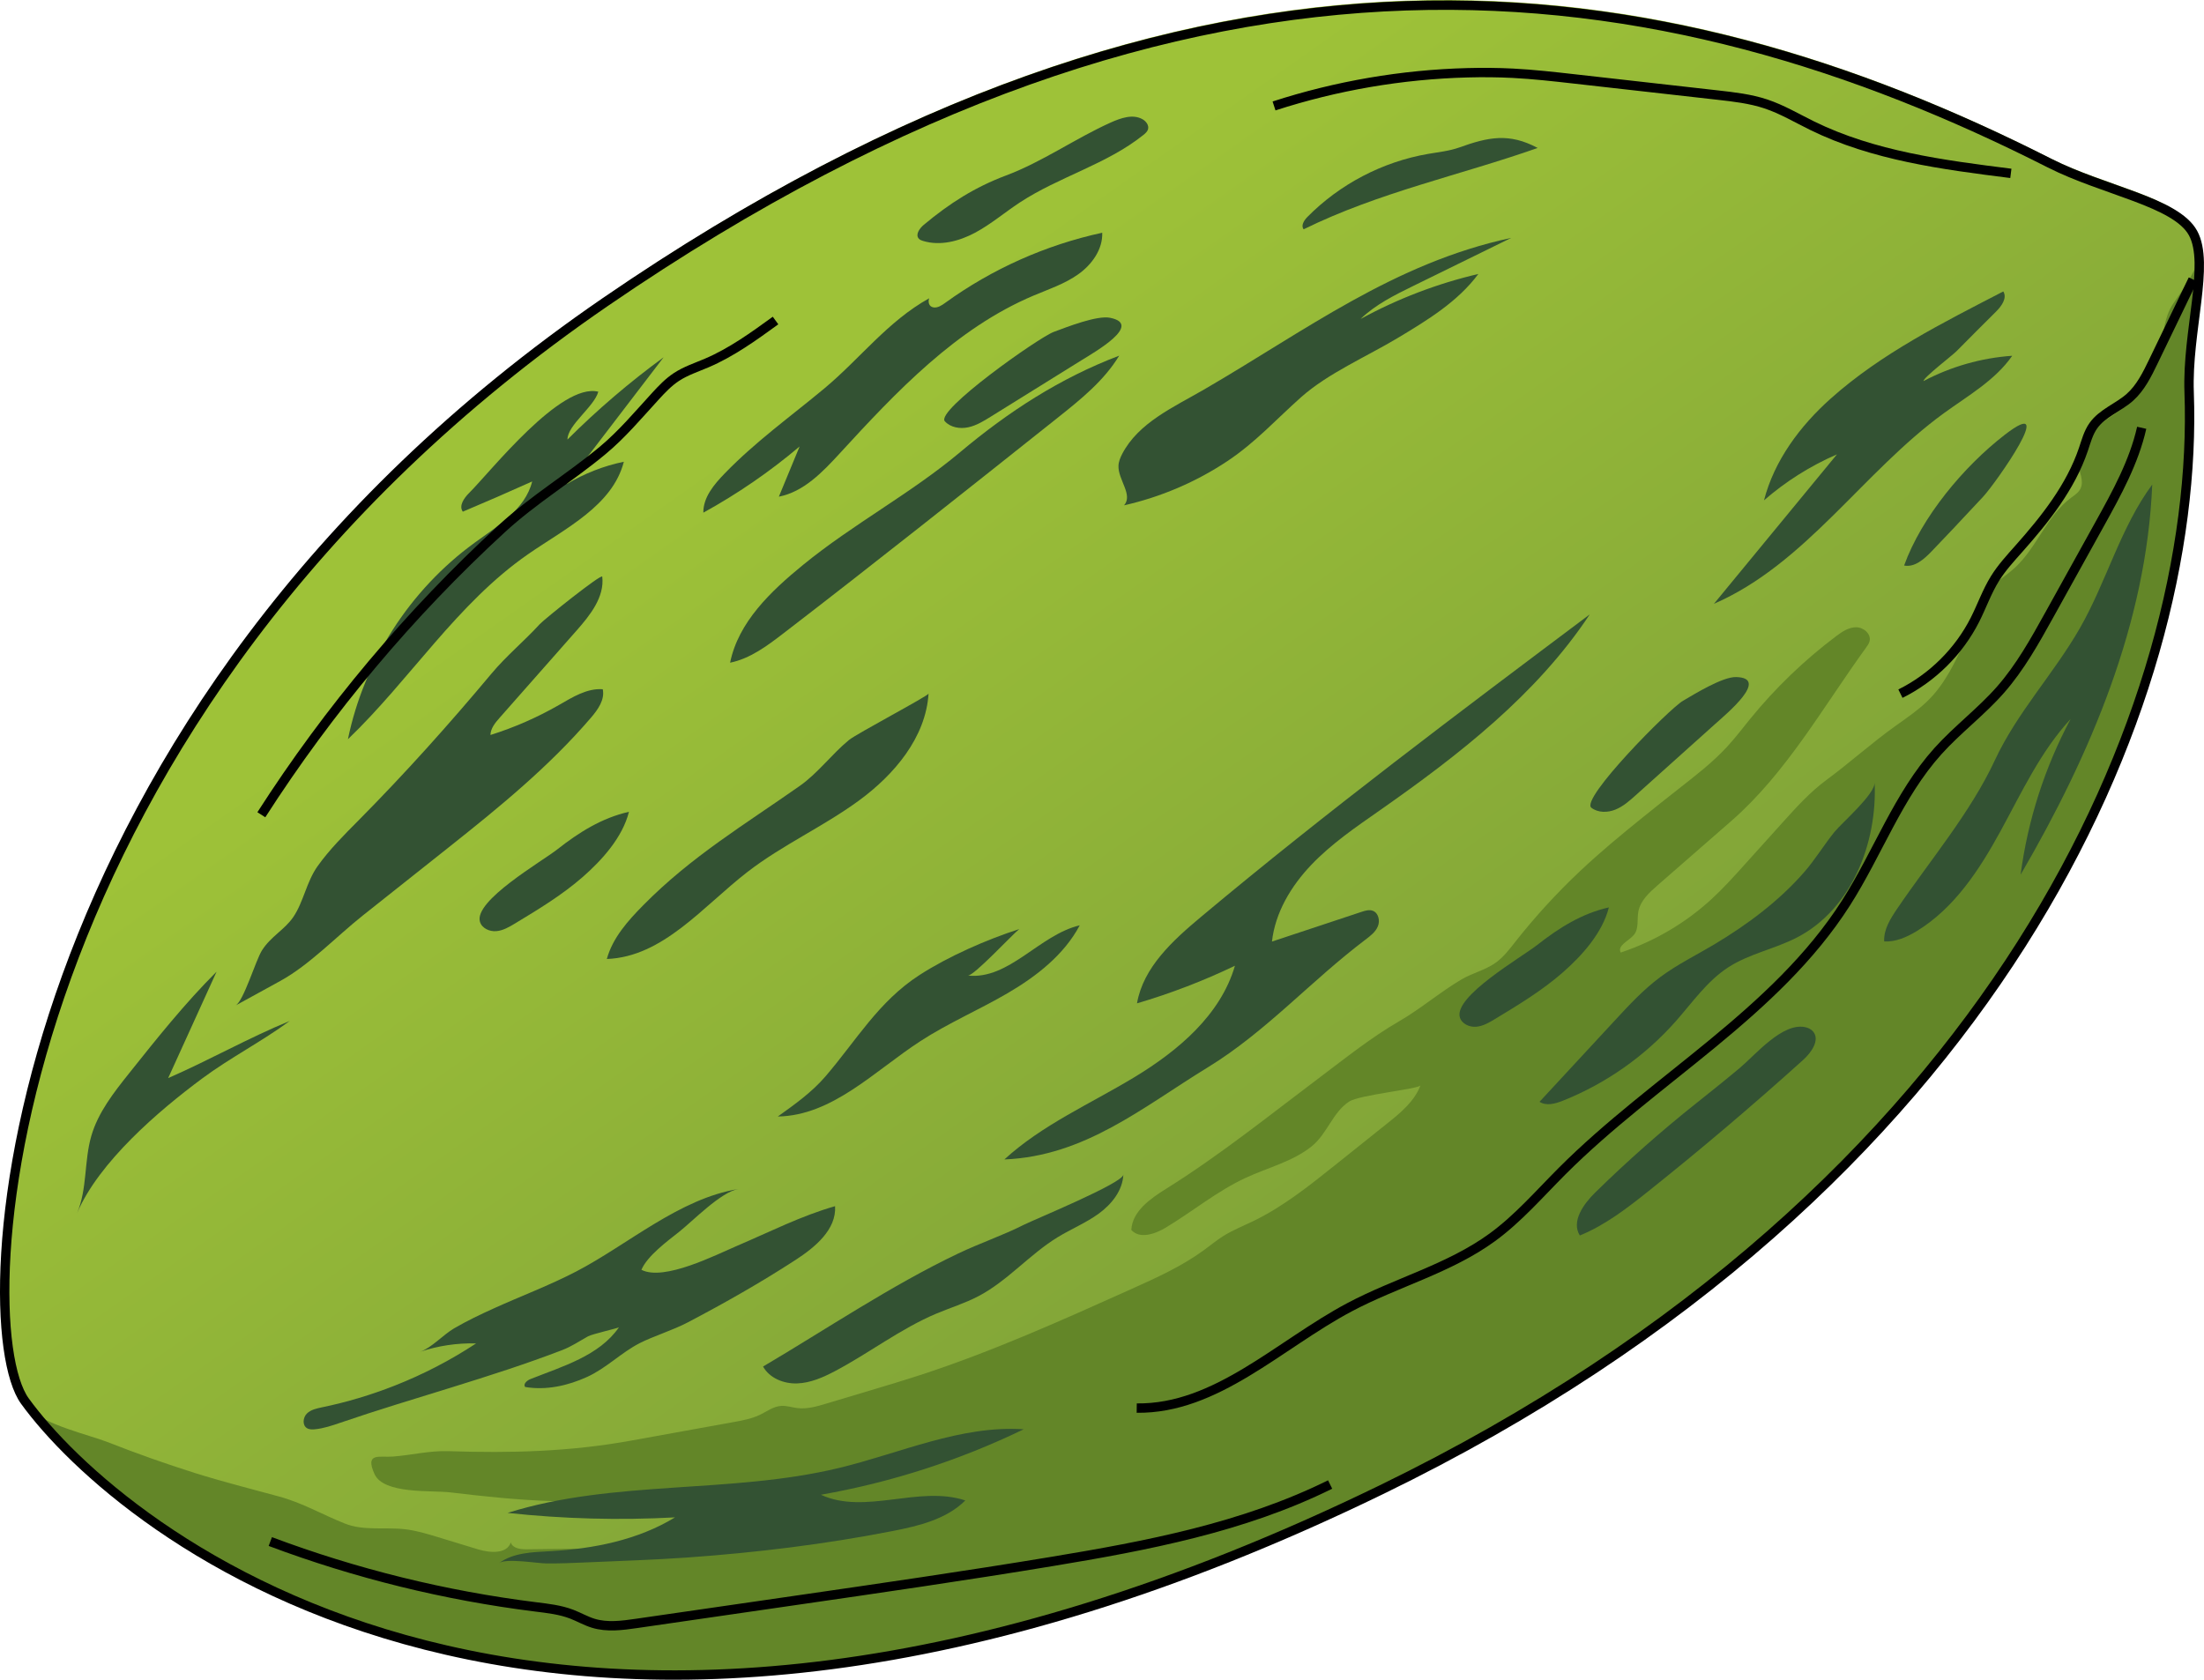 <?xml version="1.0" encoding="utf-8"?>
<!-- Generator: Adobe Illustrator 22.0.0, SVG Export Plug-In . SVG Version: 6.00 Build 0)  -->
<svg version="1.1" id="Layer_1" xmlns="http://www.w3.org/2000/svg" xmlns:xlink="http://www.w3.org/1999/xlink" x="0px" y="0px"
	 width="235.039px" height="179.166px" viewBox="0 0 235.039 179.166" enable-background="new 0 0 235.039 179.166"
	 xml:space="preserve">
<g>
	<g>
		<g>
			<g>
				<linearGradient id="SVGID_1_" gradientUnits="userSpaceOnUse" x1="86.135" y1="40.965" x2="160.67" y2="146.796">
					<stop  offset="0" style="stop-color:#9EC238"/>
					<stop  offset="1" style="stop-color:#7B9E38"/>
				</linearGradient>
				<path fill="url(#SVGID_1_)" d="M2.652,148.889c-6.283-8.676-2.431-73.085,61.928-117.243
					C128.105-11.94,177.36-4.045,218.601,16.865c5.784,2.933,13.442,4.132,15.263,7.435c1.821,3.301-0.647,10.495-0.409,16.988
					c1.207,32.99-20.252,85-86.173,117.055C58.458,201.537,12.517,162.513,2.652,148.889z"/>
				<path fill="#335233" d="M50.019,52.592c-0.54,0.539-1.11,1.366-0.664,1.985c2.479-1.044,4.944-2.119,7.396-3.224
					c-0.733,2.979-3.677,4.749-6.158,6.553c-6.871,4.997-11.781,12.621-13.489,20.943c6.642-6.368,11.646-14.495,19.21-19.736
					c3.988-2.764,9.003-5.164,10.215-9.863c-2.152,0.444-4.227,1.256-6.108,2.391c3.448-4.51,6.897-9.02,10.345-13.529
					c-3.634,2.656-7.064,5.59-10.25,8.769c0-1.551,2.837-3.481,3.289-5.103C59.779,40.796,52.394,50.219,50.019,52.592z"/>
				<path fill="#335233" d="M38.256,87.482c4.95-4.995,9.635-10.227,14.146-15.62c1.609-1.924,3.482-3.453,5.162-5.292
					c0.478-0.523,6.619-5.443,6.663-5.06c0.25,2.18-1.298,4.113-2.75,5.759c-2.731,3.096-5.461,6.192-8.192,9.288
					c-0.47,0.533-0.966,1.13-0.983,1.84c2.537-0.797,4.987-1.87,7.294-3.193c1.463-0.839,3.001-1.814,4.682-1.688
					c0.241,1.11-0.513,2.17-1.252,3.032c-4.478,5.227-9.805,9.57-15.175,13.832c-3.059,2.428-6.118,4.855-9.177,7.283
					c-2.789,2.214-5.663,5.256-8.778,6.966c-1.591,0.874-3.183,1.747-4.774,2.621c0.866-0.476,2.145-4.826,2.817-5.884
					c0.944-1.487,2.416-2.197,3.339-3.555c1.101-1.618,1.398-3.753,2.599-5.434C35.149,90.595,36.718,89.034,38.256,87.482z"/>
				<path fill="#638628" d="M207.77,71.874c-1.596,2.714-3.028,3.711-5.556,5.504c-2.595,1.84-4.887,3.934-7.436,5.813
					c-1.752,1.292-3.222,2.921-4.679,4.538c-1.357,1.506-2.713,3.011-4.07,4.517c-1.135,1.26-2.273,2.522-3.522,3.669
					c-2.776,2.547-6.096,4.499-9.672,5.685c-0.397-0.756,0.866-1.228,1.409-1.887c0.547-0.664,0.316-1.648,0.475-2.494
					c0.216-1.148,1.148-2.005,2.028-2.773c1.69-1.475,3.38-2.95,5.07-4.425c0.938-0.819,1.876-1.637,2.814-2.456
					c5.869-5.122,9.784-12.16,14.379-18.5c0.152-0.21,0.308-0.427,0.368-0.679c0.187-0.776-0.657-1.489-1.455-1.481
					c-0.798,0.007-1.503,0.493-2.141,0.973c-3.378,2.543-6.447,5.496-9.117,8.774c-0.815,1-1.593,2.031-2.466,2.98
					c-1.554,1.689-3.384,3.096-5.19,4.511c-1.284,1.007-2.561,2.022-3.831,3.047c-2.276,1.836-4.53,3.703-6.659,5.707
					c-2.496,2.349-4.817,4.884-6.937,7.577c-0.628,0.798-1.252,1.622-2.078,2.212c-1.109,0.792-2.494,1.099-3.667,1.794
					c-2.314,1.373-4.331,3.124-6.659,4.47c-2.93,1.693-5.661,3.883-8.361,5.914c-5.416,4.073-10.702,8.34-16.458,11.934
					c-1.693,1.057-3.6,2.393-3.714,4.386c0.877,1.003,2.516,0.454,3.657-0.232c2.878-1.729,5.495-3.908,8.54-5.321
					c2.329-1.081,4.987-1.722,7.025-3.348c1.673-1.335,2.235-3.624,4.003-4.783c1.12-0.735,7.465-1.337,7.614-1.737
					c-0.634,1.702-2.115,2.921-3.534,4.055c-1.872,1.496-3.744,2.993-5.615,4.489c-2.749,2.198-5.529,4.415-8.698,5.947
					c-1.052,0.509-2.145,0.941-3.137,1.558c-0.748,0.466-1.429,1.031-2.141,1.551c-2.362,1.724-5.05,2.935-7.717,4.135
					c-7.42,3.337-14.858,6.68-22.595,9.197c-1.686,0.548-3.385,1.057-5.083,1.566c-1.617,0.484-3.234,0.969-4.851,1.453
					c-1.002,0.3-2.039,0.604-3.078,0.478c-0.589-0.071-1.169-0.28-1.76-0.233c-0.812,0.065-1.499,0.594-2.233,0.948
					c-0.88,0.424-1.854,0.602-2.815,0.776c-3.632,0.658-7.265,1.315-10.897,1.973c-6.55,1.186-12.813,1.352-19.492,1.13
					c-2.079-0.069-3.954,0.434-5.98,0.578c-1.393,0.099-2.975-0.467-1.918,1.866c0.984,2.171,6.073,1.713,8.093,1.954
					c3.626,0.432,7.262,0.823,10.915,0.929c5.761,0.168,11.49,1.705,17.327,1.216c2.934-0.246,5.881-0.746,8.804-0.399
					c-1.913,2.412-5.16,3.287-8.212,3.686c-3.321,0.434-6.679,0.473-10.028,0.512c-3.562,0.042-7.124,0.083-10.685,0.125
					c-0.659,0.008-1.491-0.103-1.683-0.733c-0.416,1.258-2.223,1.126-3.491,0.739c-1.422-0.433-2.843-0.867-4.265-1.3
					c-1.157-0.353-2.322-0.707-3.524-0.845c-2.139-0.245-4.395,0.191-6.397-0.6c-2.404-0.95-4.471-2.19-7.004-2.883
					c-3.015-0.825-6.038-1.58-9.021-2.521c-3.119-0.984-6.204-2.076-9.246-3.276c-1.937-0.764-7.001-1.92-8.254-3.568
					c10.877,14.319,56.962,50.979,144.061,8.625c65.921-32.056,87.334-84.064,86.127-117.054
					c-0.184-5.029,1.247-10.471,1.059-14.207c-0.753,1.958-1.709,3.192-2.79,4.803c-0.948,1.414-0.987,3.13-1.323,4.749
					c-0.51,2.455-1.91,4.716-3.882,6.265c-1.066,0.838-2.289,1.472-3.295,2.381s-1.803,2.21-1.63,3.555
					c0.121,0.941,0.692,1.929,0.254,2.77c-0.218,0.418-0.64,0.681-1.018,0.963c-2.559,1.908-3.611,5.278-5.959,7.44
					c-1.217,1.121-2.779,1.916-3.663,3.315c-0.489,0.773-0.729,1.672-1.007,2.543c-0.575,1.799-1.337,3.538-2.269,5.18
					C207.878,71.689,207.824,71.783,207.77,71.874z"/>
				<path fill="none" stroke="#000000" stroke-miterlimit="10" d="M2.652,149.438c-6.283-8.676-2.431-73.085,61.928-117.243
					C128.105-11.391,177.36-3.496,218.601,17.414c5.784,2.933,13.442,4.132,15.263,7.435c1.821,3.301-0.647,10.495-0.409,16.988
					c1.207,32.99-20.206,84.998-86.127,117.054C58.504,202.083,12.517,163.061,2.652,149.438z"/>
				<path fill="none" stroke="#000000" stroke-miterlimit="10" d="M121.223,150.192c8.49,0.105,15.185-6.769,22.682-10.752
					c5-2.657,10.651-4.121,15.227-7.455c2.766-2.016,5.023-4.635,7.442-7.057c9.851-9.865,22.784-16.86,30.285-28.611
					c3.404-5.333,5.574-11.498,9.808-16.2c2.085-2.316,4.613-4.203,6.67-6.545c2.101-2.392,3.661-5.201,5.205-7.985
					c1.791-3.231,3.582-6.462,5.374-9.694c1.816-3.277,3.654-6.609,4.48-10.264"/>
				<path fill="none" stroke="#000000" stroke-miterlimit="10" d="M141.847,158.343c-9.255,4.58-19.558,6.538-29.746,8.222
					c-9.148,1.512-18.324,2.842-27.5,4.171c-5.563,0.806-11.127,1.612-16.69,2.419c-1.548,0.224-3.157,0.445-4.652-0.015
					c-0.789-0.243-1.51-0.665-2.281-0.963c-1.226-0.473-2.549-0.619-3.853-0.781c-9.662-1.205-19.181-3.549-28.298-6.97"/>
				<path fill="none" stroke="#000000" stroke-miterlimit="10" d="M214.441,18.492c-7.247-0.913-14.648-1.871-21.204-5.093
					c-1.631-0.802-3.205-1.742-4.93-2.315c-1.649-0.548-3.39-0.746-5.117-0.941c-5.109-0.576-10.219-1.152-15.328-1.728
					c-2.168-0.244-4.337-0.489-6.516-0.602c-1.611-0.083-3.225-0.095-4.838-0.053c-7.003,0.183-13.979,1.379-20.643,3.54"/>
				<path fill="none" stroke="#000000" stroke-miterlimit="10" d="M233.864,29.805c-1.409,2.92-2.818,5.839-4.227,8.759
					c-0.666,1.38-1.36,2.797-2.504,3.815c-1.237,1.1-2.944,1.68-3.898,3.033c-0.529,0.749-0.766,1.658-1.06,2.527
					c-1.36,4.016-4.066,7.424-6.883,10.594c-0.903,1.016-1.829,2.025-2.546,3.18c-0.862,1.387-1.4,2.948-2.139,4.404
					c-1.715,3.381-4.544,6.186-7.941,7.87"/>
				<path fill="none" stroke="#000000" stroke-miterlimit="10" d="M27.87,86.905c7.189-11.203,15.821-21.478,25.616-30.491
					c3.42-3.147,7.246-5.43,10.773-8.361c2.079-1.727,3.822-3.815,5.649-5.807c0.68-0.741,1.381-1.478,2.221-2.032
					c0.998-0.657,2.15-1.03,3.248-1.5c2.646-1.131,4.999-2.836,7.328-4.526"/>
			</g>
			<path fill="#335233" d="M53.227,166.723c1.523-1.12,3.552-1.163,5.44-1.268c4.64-0.256,9.35-1.189,13.318-3.607
				c-5.952,0.323-11.93,0.163-17.856-0.479c11.371-3.562,23.769-1.997,35.353-4.794c6.553-1.582,12.963-4.569,19.689-4.124
				c-6.842,3.311-14.144,5.669-21.63,6.983c4.717,2.186,10.466-1.034,15.399,0.609c-2.008,2.002-4.936,2.71-7.719,3.255
				c-7.227,1.416-14.551,2.307-21.895,2.829c-3.623,0.258-7.247,0.363-10.875,0.526c-1.402,0.063-2.779,0.12-4.188,0.108
				C57.296,166.754,53.965,166.179,53.227,166.723z"/>
			<path fill="#335233" d="M107.108,123.671c4.035-3.698,9.16-5.929,13.844-8.76c4.684-2.831,9.216-6.646,10.744-11.902
				c-3.366,1.615-6.862,2.958-10.444,4.011c0.667-3.847,3.821-6.707,6.815-9.213c13.434-11.244,27.455-21.763,41.468-32.275
				c-5.673,8.566-13.978,15.012-22.394,20.904c-2.554,1.788-5.154,3.559-7.305,5.816c-2.151,2.257-3.849,5.079-4.19,8.178
				c3.186-1.057,6.371-2.113,9.557-3.17c0.386-0.128,0.808-0.256,1.19-0.116c0.614,0.225,0.797,1.064,0.544,1.667
				c-0.253,0.603-0.802,1.021-1.323,1.415c-5.804,4.382-10.608,9.824-16.806,13.618C121.838,118.111,115.7,123.318,107.108,123.671z
				"/>
			<path fill="#335233" d="M81.375,145.758c0.692,1.249,2.221,1.854,3.648,1.801s2.773-0.652,4.036-1.319
				c3.66-1.933,6.975-4.515,10.789-6.124c1.49-0.628,3.047-1.104,4.48-1.854c3.122-1.633,5.46-4.46,8.465-6.298
				c1.443-0.882,3.029-1.529,4.394-2.526c1.366-0.997,2.534-2.461,2.609-4.15c-0.041,0.909-9.446,4.765-10.618,5.355
				c-2.281,1.149-4.685,1.959-6.984,3.054C95.016,137.119,88.22,141.717,81.375,145.758z"/>
			<path fill="#335233" d="M8.215,129.401c1.1-2.573,0.744-5.54,1.52-8.228c0.727-2.52,2.399-4.641,4.033-6.693
				c2.972-3.73,5.952-7.47,9.329-10.838c-1.721,3.784-3.443,7.567-5.164,11.351c4.37-1.903,8.572-4.295,12.969-6.098
				c-2.978,2.198-6.327,3.905-9.314,6.119C16.919,118.474,10.553,123.929,8.215,129.401z"/>
			<path fill="#335233" d="M128.389,41.554c-3.249,1.884-6.985,3.532-8.717,6.865c-0.205,0.396-0.38,0.82-0.396,1.265
				c-0.053,1.485,1.578,3.101,0.596,4.215c3.924-0.884,7.683-2.494,11.031-4.724c2.986-1.989,5.218-4.471,7.827-6.792
				c2.901-2.582,7.034-4.354,10.362-6.354c3.147-1.891,6.378-3.857,8.563-6.808c-4.379,1.024-8.617,2.645-12.562,4.803
				c1.603-1.547,3.639-2.553,5.639-3.534c3.477-1.706,6.954-3.412,10.432-5.118C148.656,28.047,139.153,35.312,128.389,41.554z"/>
			<path fill="#335233" d="M199.916,83.451c0.057,1.255-3.477,4.294-4.277,5.277c-1.116,1.37-2.044,2.929-3.226,4.285
				c-2.7,3.099-6.074,5.61-9.588,7.712c-1.935,1.157-3.973,2.153-5.781,3.5c-1.788,1.331-3.314,2.977-4.828,4.613
				c-2.679,2.894-5.358,5.788-8.037,8.682c0.73,0.478,1.7,0.201,2.51-0.123c4.598-1.839,8.756-4.769,12.033-8.482
				c1.774-2.01,3.338-4.285,5.589-5.742c2.254-1.459,4.996-1.962,7.376-3.206C197.444,96.959,200.209,89.94,199.916,83.451z"/>
			<path fill="#335233" d="M170.1,127.215c-1.251,1.228-2.554,3.078-1.624,4.565c2.706-1.102,5.052-2.919,7.336-4.741
				c5.637-4.497,11.138-9.165,16.492-13.996c0.888-0.801,1.821-2.154,1.024-3.045c-0.215-0.24-0.524-0.381-0.84-0.443
				c-2.437-0.482-5.275,2.946-6.923,4.33c-1.52,1.276-3.07,2.511-4.622,3.747C177.17,120.634,173.541,123.835,170.1,127.215z"/>
			<path fill="#335233" d="M202.341,96.893c-0.723,1.066-1.477,2.236-1.407,3.522c1.228,0.069,2.413-0.457,3.464-1.096
				c4.02-2.448,6.703-6.566,8.958-10.698c2.254-4.132,4.266-8.483,7.463-11.938c-2.759,5.157-4.577,10.815-5.337,16.614
				c7.44-12.778,13.43-26.839,14.037-41.614c-3.404,4.608-4.869,10.351-7.718,15.321c-2.803,4.89-6.684,8.966-9.071,14.099
				C210.133,86.684,205.797,91.799,202.341,96.893z"/>
			<path fill="#335233" d="M77.296,50.487c-1.139,1.175-2.314,2.558-2.289,4.194c3.645-2.004,7.089-4.373,10.265-7.059
				c-0.738,1.785-1.475,3.57-2.213,5.355c2.652-0.519,4.663-2.623,6.49-4.614c6.052-6.596,12.406-13.339,20.65-16.825
				c1.635-0.691,3.349-1.257,4.795-2.287c1.446-1.029,2.617-2.653,2.55-4.427c-6.012,1.301-11.748,3.862-16.731,7.469
				c-0.381,0.276-0.815,0.572-1.279,0.493c-0.483-0.083-0.583-0.588-0.445-0.971c-4.444,2.475-7.365,6.442-11.191,9.627
				C84.327,44.415,80.595,47.083,77.296,50.487z"/>
			<path fill="#335233" d="M85.632,60.259c-3.426,2.8-6.894,6.089-7.772,10.426c2.137-0.434,3.951-1.796,5.68-3.125
				C93.374,60,103.082,52.28,112.79,44.56c2.447-1.946,4.946-3.95,6.564-6.625c-6.301,2.395-11.82,5.97-16.957,10.289
				C97.174,52.614,90.965,55.9,85.632,60.259z"/>
			<path fill="#335233" d="M118.431,13.077c1.087-0.49,2.387-0.948,3.42-0.352c0.373,0.215,0.69,0.635,0.579,1.051
				c-0.07,0.261-0.287,0.451-0.498,0.62c-3.914,3.137-8.986,4.447-13.179,7.202c-1.606,1.055-3.078,2.32-4.772,3.226
				s-3.708,1.436-5.546,0.875c-0.161-0.049-0.326-0.11-0.442-0.232c-0.409-0.427,0.064-1.105,0.519-1.485
				c2.759-2.303,5.448-4.017,8.782-5.268C111.168,17.261,114.645,14.783,118.431,13.077z"/>
		</g>
		<path fill="#335233" d="M68.6,96.551c-1.641,1.663-3.269,3.484-3.886,5.738c5.999-0.224,10.255-5.619,15.005-9.291
			c3.716-2.873,8.068-4.821,11.86-7.594c3.791-2.773,7.148-6.738,7.444-11.426c-0.016,0.247-7.651,4.266-8.488,4.953
			c-1.84,1.512-3.291,3.517-5.234,4.885C79.424,87.953,73.751,91.329,68.6,96.551z"/>
		<path fill="#335233" d="M205.123,40.649c0-0.383,3.059-2.721,3.519-3.184c1.397-1.409,2.798-2.821,4.21-4.218
			c0.591-0.585,1.225-1.457,0.782-2.161c-6.39,3.313-13.006,6.604-18.409,11.432c-3.271,2.922-6.012,6.6-7.108,10.848
			c2.322-2.021,4.957-3.681,7.782-4.904c-4.374,5.314-8.748,10.628-13.122,15.942c9.793-4.257,15.899-14.07,24.539-20.344
			c2.577-1.871,5.455-3.497,7.272-6.112C211.291,38.176,208.044,39.103,205.123,40.649z"/>
	</g>
	<path fill="#335233" d="M42.093,147.794c-2.507,0.988-5.098,1.763-7.736,2.311c-0.584,0.121-1.206,0.25-1.63,0.669
		c-0.424,0.419-0.502,1.238,0.003,1.554c0.243,0.152,0.549,0.151,0.834,0.125c0.938-0.087,1.839-0.395,2.73-0.7
		c7.833-2.683,15.957-4.792,23.626-7.735c1.051-0.403,1.805-0.935,2.791-1.482c0.426-0.237,3.242-0.884,3.296-0.962
		c-2.115,3.049-6.005,4.158-9.453,5.528c-0.364,0.145-0.799,0.538-0.546,0.838c2.225,0.376,4.53-0.132,6.584-1.065
		c2.067-0.939,3.653-2.601,5.624-3.611c1.4-0.717,3.527-1.374,5.134-2.217c3.915-2.053,7.763-4.24,11.472-6.647
		c2.097-1.361,4.389-3.251,4.232-5.746c-3.606,1.028-6.962,2.742-10.4,4.207c-2.351,1.002-7.837,3.819-10.252,2.58
		c0.617-1.468,2.746-3.041,4.003-4.035c1.482-1.172,4.486-4.285,6.344-4.582c-6.292,1.007-11.786,5.933-17.322,8.809
		c-2.84,1.475-5.844,2.598-8.755,3.918c-1.448,0.656-2.886,1.342-4.26,2.143c-1.106,0.645-2.435,2.098-3.598,2.486
		c1.914-0.639,3.941-0.941,5.958-0.887C48.047,145.087,45.131,146.597,42.093,147.794z"/>
	<path fill="#335233" d="M88.015,114.828c-1.444,1.678-3.266,2.978-5.069,4.262c5.819-0.094,10.305-4.847,15.182-8.023
		c2.982-1.941,6.277-3.349,9.349-5.145c3.071-1.797,6-4.083,7.669-7.225c-4.319,1.021-7.521,5.827-11.934,5.359
		c0.625,0.066,4.716-4.349,5.483-4.957c-3.467,1.115-7.538,2.9-10.631,4.896C93.681,106.822,91.313,110.995,88.015,114.828z"/>
	<path fill="#335233" d="M139.025,24.456c-0.314-0.39,0.04-0.951,0.391-1.308c3.458-3.509,8.033-5.899,12.888-6.734
		c1.118-0.192,2.26-0.307,3.328-0.689c3.084-1.104,5.29-1.579,8.349,0.057C155.605,18.726,147.076,20.498,139.025,24.456z"/>
	<path fill="#335233" d="M203.058,60.321c1.128,0.218,2.136-0.681,2.931-1.511c0.765-0.798,1.527-1.598,2.286-2.401
		c1.075-1.136,2.144-2.278,3.207-3.425c1.371-1.478,8.123-11.105,2.297-6.598C209.42,49.76,204.93,55.127,203.058,60.321z"/>
	<path fill="#335233" d="M169.708,86.158c0.71,0.546,1.729,0.533,2.56,0.197c0.831-0.336,1.516-0.946,2.182-1.544
		c2.816-2.526,5.631-5.053,8.447-7.579c1.289-1.157,5.834-4.927,2.244-5.015c-1.429-0.035-4.35,1.761-5.657,2.527
		C177.991,75.619,168.492,85.222,169.708,86.158z"/>
	<path fill="#335233" d="M100.761,44.938c0.604,0.662,1.61,0.826,2.487,0.64s1.657-0.668,2.418-1.141
		c3.213-1.998,6.425-3.995,9.638-5.993c1.471-0.915,6.603-3.835,3.083-4.547c-1.401-0.283-4.591,0.977-6.011,1.504
		C110.752,36.003,99.726,43.805,100.761,44.938z"/>
	<path fill="#335233" d="M155.683,108.516c0.208,0.698,1.026,1.063,1.751,0.999c0.725-0.063,1.377-0.45,2-0.826
		c2.499-1.51,5.012-3.031,7.21-4.952c2.066-1.806,4.254-4.241,4.928-6.951c-2.881,0.644-5.347,2.202-7.638,4.005
		C162.274,102.097,155.014,106.269,155.683,108.516z"/>
	<path fill="#335233" d="M51.183,98.32c0.208,0.698,1.026,1.063,1.751,0.999s1.377-0.45,2-0.826c2.499-1.51,5.012-3.031,7.21-4.952
		c2.066-1.806,4.254-4.241,4.928-6.951c-2.881,0.644-5.347,2.202-7.638,4.005C57.774,91.901,50.514,96.073,51.183,98.32z"/>
</g>
</svg>
